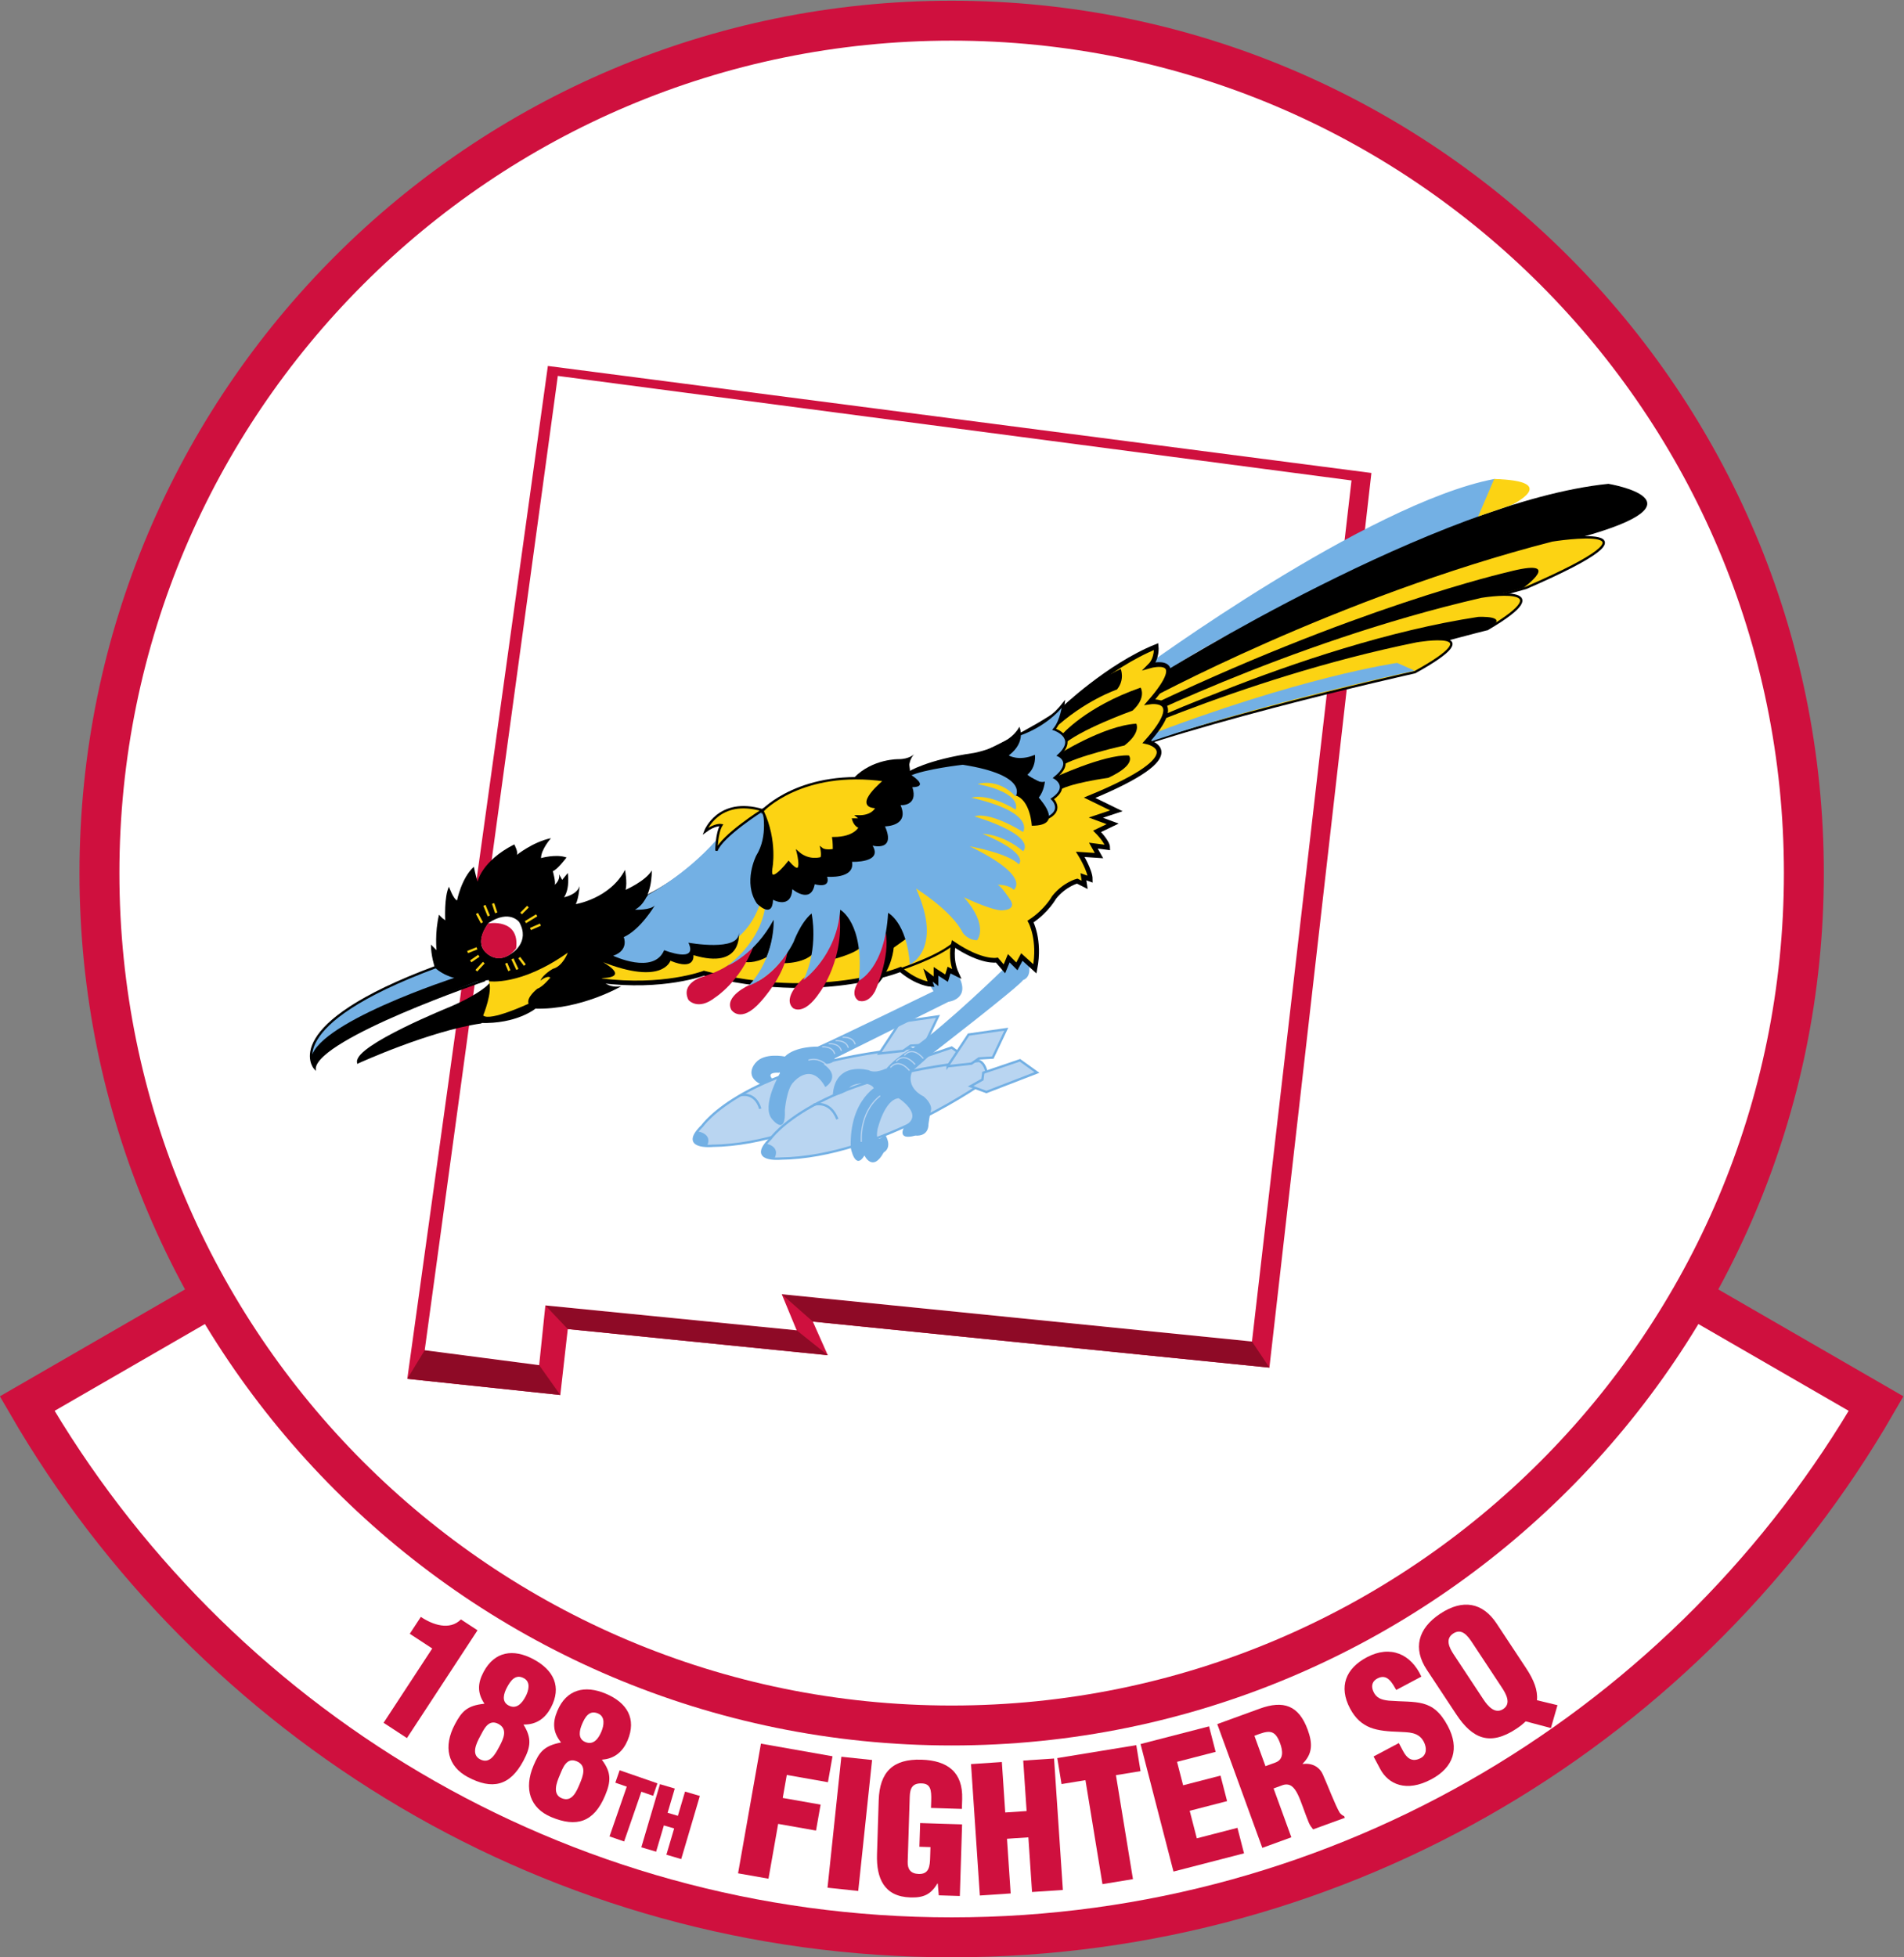 <?xml version="1.0" encoding="UTF-8" standalone="no"?>
<svg
   xmlns:dc="http://purl.org/dc/elements/1.1/"
   xmlns:cc="http://creativecommons.org/ns#"
   xmlns:rdf="http://www.w3.org/1999/02/22-rdf-syntax-ns#"
   xmlns:svg="http://www.w3.org/2000/svg"
   xmlns="http://www.w3.org/2000/svg"
   version="1.1"
   id="svg6174"
   xml:space="preserve"
   width="572.181"
   height="588"
   viewBox="0 0 572.181 588"><rect x="0" y="0" width="572.181" height="588" fill="#808080" stroke="none"/><defs
     id="defs6178"><clipPath
       clipPathUnits="userSpaceOnUse"
       id="clipPath6190"><path
         d="M 30,33 H 582 V 761 H 30 Z"
         id="path6188" /></clipPath></defs><g
     id="g6182"
     transform="matrix(1.333,0,0,-1.333,-125.91,852.32)"><path
       d="m 309,251.346 c -71.067,0 -133.113,38.611 -166.317,95.997 l -42.1,-24.306 C 142.192,251.125 219.944,202.74 309,202.74 c 89.056,0 166.808,48.385 208.417,120.297 l -42.1,24.306 C 442.113,289.957 380.067,251.346 309,251.346 Z"
       style="fill:#ffffff;fill-opacity:1;fill-rule:nonzero;stroke:#cf103e;stroke-width:9;stroke-linecap:round;stroke-linejoin:miter;stroke-miterlimit:4;stroke-dasharray:none;stroke-opacity:1"
       id="path6194" /><path
       d="m 191.902,267.845 -5.064,3.317 2.493,3.806 c 2.659,-1.788 6.511,-3.129 9.036,-0.573 l 3.74,-2.449 -15.91,-24.296 -5.263,3.447 10.968,16.748"
       style="fill:#cf103e;fill-opacity:1;fill-rule:nonzero;stroke:none"
       id="path6196" /><path
       d="m 203.637,255.453 c -1.619,2.431 -1.492,4.606 -0.153,7.121 2.475,4.645 6.704,5.262 11.21,2.862 4.611,-2.455 6.443,-6.257 3.95,-10.937 -1.191,-2.235 -3.127,-3.85 -6.1,-3.79 l -0.037,-0.071 c 1.852,-3.004 1.606,-4.981 -0.049,-8.089 -3.052,-5.729 -7.058,-6.599 -12.542,-3.678 -4.505,2.4 -5.595,6.837 -2.897,11.901 1.507,2.83 2.693,4.215 6.581,4.611 z m 3.397,-9.701 c 0.875,1.641 1.995,3.913 -0.205,5.086 -2.27,1.209 -3.307,-1.243 -4.182,-2.884 -0.781,-1.468 -2.032,-3.984 0.028,-5.082 2.236,-1.191 3.485,1.238 4.359,2.88 z m 2.063,9.259 c 1.816,-0.967 3.058,0.523 3.839,1.99 0.689,1.292 1.254,3.278 -0.388,4.153 -1.886,1.004 -2.988,-0.561 -3.807,-2.097 -0.707,-1.328 -1.286,-3.172 0.356,-4.046"
       style="fill:#cf103e;fill-opacity:1;fill-rule:nonzero;stroke:none"
       id="path6198" /><path
       d="m 220.905,246.719 c -1.832,2.277 -1.902,4.454 -0.794,7.08 2.046,4.851 6.203,5.847 10.908,3.862 4.815,-2.03 6.982,-5.651 4.921,-10.539 -0.985,-2.333 -2.768,-4.117 -5.734,-4.326 l -0.031,-0.073 c 2.116,-2.826 2.049,-4.817 0.68,-8.063 -2.523,-5.982 -6.435,-7.21 -12.161,-4.795 -4.705,1.985 -6.191,6.306 -3.96,11.595 1.246,2.954 2.303,4.442 6.14,5.186 z m 4.259,-9.358 c 0.723,1.715 1.634,4.079 -0.664,5.049 -2.37,1 -3.182,-1.536 -3.905,-3.25 -0.646,-1.532 -1.665,-4.153 0.486,-5.06 2.334,-0.985 3.359,1.548 4.083,3.261 z m 1.219,9.41 c 1.896,-0.8 3,0.797 3.646,2.329 0.569,1.35 0.952,3.379 -0.762,4.102 -1.969,0.831 -2.926,-0.828 -3.603,-2.432 -0.585,-1.387 -0.995,-3.276 0.719,-3.999"
       style="fill:#cf103e;fill-opacity:1;fill-rule:nonzero;stroke:none"
       id="path6200" /><path
       d="m 234.149,240.399 8.523,-2.953 -0.972,-2.803 -2.653,0.919 -3.886,-11.213 -3.289,1.14 3.885,11.213 -2.579,0.894 0.971,2.803"
       style="fill:#cf103e;fill-opacity:1;fill-rule:nonzero;stroke:none"
       id="path6202" /><path
       d="m 239.037,223.035 4.203,14.231 3.339,-0.987 -1.614,-5.465 2.315,-0.683 1.614,5.464 3.339,-0.985 -4.202,-14.231 -3.34,0.986 1.749,5.92 -2.315,0.683 -1.749,-5.92 -3.339,0.987"
       style="fill:#cf103e;fill-opacity:1;fill-rule:nonzero;stroke:none"
       id="path6204" /><path
       d="m 260.847,217.169 5.159,29.229 16.135,-2.847 -1.032,-5.846 -9.276,1.637 -0.914,-5.183 8.535,-1.507 -1.032,-5.845 -8.535,1.506 -2.181,-12.354 -6.859,1.21"
       style="fill:#cf103e;fill-opacity:1;fill-rule:nonzero;stroke:none"
       id="path6206" /><path
       d="m 281.013,213.928 3.12,29.518 6.927,-0.732 -3.121,-29.519 -6.926,0.733"
       style="fill:#cf103e;fill-opacity:1;fill-rule:nonzero;stroke:none"
       id="path6208" /><path
       d="m 306.097,212.21 -0.233,2.66 -0.079,0.003 c -1.504,-2.488 -3.111,-3.229 -6.118,-3.135 -5.894,0.185 -7.665,4.32 -7.496,9.7 l 0.382,12.184 c 0.203,6.448 3.264,9.361 9.633,9.162 5.934,-0.186 9.375,-2.829 9.185,-8.881 l -0.069,-2.216 -6.963,0.219 0.052,1.622 c 0.079,2.532 -0.198,3.807 -2.056,3.906 -2.175,0.108 -2.726,-1.063 -2.787,-3.002 l -0.461,-14.677 c -0.051,-1.661 0.669,-2.674 2.489,-2.731 2.373,-0.074 2.512,1.823 2.571,3.721 l 0.074,2.334 -2.493,0.078 0.168,5.341 9.455,-0.297 -0.507,-16.14 -4.747,0.149"
       style="fill:#cf103e;fill-opacity:1;fill-rule:nonzero;stroke:none"
       id="path6210" /><path
       d="m 315.355,212.169 -1.988,29.619 6.95,0.466 0.764,-11.373 4.818,0.323 -0.763,11.374 6.95,0.466 1.988,-29.619 -6.951,-0.466 -0.827,12.321 -4.818,-0.324 0.828,-12.321 -6.951,-0.466"
       style="fill:#cf103e;fill-opacity:1;fill-rule:nonzero;stroke:none"
       id="path6212" /><path
       d="m 332.815,243.144 17.809,2.915 0.959,-5.859 -5.546,-0.907 3.836,-23.434 -6.874,-1.126 -3.836,23.435 -5.39,-0.883 -0.958,5.859"
       style="fill:#cf103e;fill-opacity:1;fill-rule:nonzero;stroke:none"
       id="path6214" /><path
       d="m 359.009,217.567 -7.424,28.739 15.443,3.988 1.485,-5.747 -8.699,-2.247 1.366,-5.288 8.43,2.178 1.485,-5.748 -8.43,-2.177 1.604,-6.208 9.158,2.366 1.484,-5.748 -15.902,-4.108"
       style="fill:#cf103e;fill-opacity:1;fill-rule:nonzero;stroke:none"
       id="path6216" /><path
       d="m 385.581,225.291 -6.546,-2.384 -10.154,27.896 9.558,3.479 c 5.357,1.95 8.819,0.767 10.837,-4.775 1.083,-2.975 1.148,-5.352 -1.144,-7.619 l 0.027,-0.074 c 1.972,0.254 3.734,-0.537 4.549,-2.43 0.998,-2.164 2.783,-6.948 3.804,-8.598 0.284,-0.318 0.592,-0.586 0.984,-0.738 l 0.136,-0.371 -7.142,-2.599 c -0.375,0.452 -0.713,0.919 -0.954,1.463 -1.005,2.414 -1.695,4.775 -2.504,6.418 -0.808,1.643 -1.736,2.569 -3.301,2.126 l -2.157,-0.785 z m -5.835,16.03 2.231,0.812 c 1.897,0.691 1.707,2.601 1.084,4.312 -1.205,3.31 -2.635,2.958 -5.806,1.719 l 2.491,-6.843"
       style="fill:#cf103e;fill-opacity:1;fill-rule:nonzero;stroke:none"
       id="path6218" /><path
       d="m 409.814,246.528 0.984,-1.851 c 0.799,-1.503 1.994,-2.571 3.95,-1.531 1.434,0.761 1.375,2.389 0.67,3.717 -1.17,2.201 -3.433,2.074 -5.561,2.198 -2.463,0.081 -4.609,0.24 -6.468,0.955 -1.824,0.733 -3.342,1.988 -4.568,4.295 -2.618,4.927 -0.985,9.022 3.768,11.547 5.346,2.842 9.967,0.726 12.305,-4.35 l -5.661,-3.008 c -0.887,1.5 -1.931,3.634 -4.032,2.697 -1.314,-0.564 -1.677,-1.653 -1.203,-2.881 0.661,-1.665 1.892,-2.042 3.561,-2.23 3.086,-0.242 5.561,-0.092 7.699,-0.659 2.139,-0.566 3.906,-1.868 5.596,-5.048 2.674,-5.032 1.365,-9.314 -3.738,-12.025 -5.626,-2.99 -9.674,-1.108 -11.513,2.352 l -1.485,2.796 5.696,3.026"
       style="fill:#cf103e;fill-opacity:1;fill-rule:nonzero;stroke:none"
       id="path6220" /><path
       d="m 438.513,263.395 c 1.745,-2.642 2.668,-4.972 2.439,-7.21 l 4.627,-1.117 -1.482,-5.152 -5.689,1.506 c -0.574,-0.568 -1.289,-1.136 -2.115,-1.681 -5.877,-3.883 -9.843,-2.329 -13.528,3.251 l -6.653,10.07 c -3.14,4.754 -2.046,9.271 3.039,12.629 5.084,3.359 9.569,2.528 12.71,-2.226 z m -9.611,-7.06 c 0.938,-1.42 2.565,-3.38 4.447,-2.137 1.882,1.243 0.618,3.443 -0.319,4.863 l -6.718,10.169 c -1.003,1.519 -2.335,3.248 -4.25,1.982 -1.849,-1.221 -0.88,-3.19 0.123,-4.708 l 6.717,-10.169"
       style="fill:#cf103e;fill-opacity:1;fill-rule:nonzero;stroke:none"
       id="path6222" /><path
       d="m 309,634.74 c 106.106,0 192.125,-86.019 192.125,-192.125 0,-106.106 -86.019,-192.125 -192.125,-192.125 -106.106,0 -192.125,86.019 -192.125,192.125 0,106.106 86.019,192.125 192.125,192.125 z"
       style="fill:#ffffff;fill-opacity:1;fill-rule:nonzero;stroke:#cf103e;stroke-width:9;stroke-linecap:butt;stroke-linejoin:miter;stroke-miterlimit:4;stroke-dasharray:none;stroke-opacity:1"
       id="path6224" /><path
       d="m 186.278,328.623 31.691,228.292 185.661,-24.119 -22.997,-201.648 -102.927,10.376 3.366,-7.572 -58.616,5.889 -1.682,-14.863 -34.496,3.645"
       style="fill:#cf103e;fill-opacity:1;fill-rule:nonzero;stroke:none"
       id="path6226" /><path
       d="m 190.204,335.074 -3.926,-6.451 34.496,-3.645 -4.768,6.73 -25.802,3.366"
       style="fill:#8e0a26;fill-opacity:1;fill-rule:nonzero;stroke:none"
       id="path6228" /><path
       d="m 217.408,345.17 5.048,-5.329 58.616,-5.889 -7.012,5.609 -56.652,5.609"
       style="fill:#8e0a26;fill-opacity:1;fill-rule:nonzero;stroke:none"
       id="path6230" /><path
       d="m 270.695,347.694 7.011,-6.17 102.927,-10.376 -3.927,5.889 -106.011,10.657"
       style="fill:#8e0a26;fill-opacity:1;fill-rule:nonzero;stroke:none"
       id="path6232" /><path
       d="m 190.204,335.074 25.802,-3.366 1.402,13.462 56.652,-5.609 -3.365,8.133 106.011,-10.657 22.437,194.076 -178.93,23.558 -30.009,-219.597"
       style="fill:#ffffff;fill-opacity:1;fill-rule:nonzero;stroke:none"
       id="path6234" /><path
       d="m 427.462,522 c 0,0 -53.141,-21.422 -71.356,-34.894 0,0 -7.633,-2.85 -4.218,1.564 0,0 50.873,37.261 79.415,42.77 0,0 17.72,-1.335 -3.841,-9.44"
       style="fill:#73b0e4;fill-opacity:1;fill-rule:nonzero;stroke:none"
       id="path6236" /><path
       d="m 450.827,518.274 c 0,0 -73.136,-22.078 -98.939,-37.784 0,0 -0.779,1.559 4.284,7.012 0,0 62.324,38.953 100.887,42.847 0,0 23.371,-3.894 -6.232,-12.075"
       style="fill:#000000;fill-opacity:1;fill-rule:nonzero;stroke:none"
       id="path6238" /><path
       d="m 438.458,506.883 c 0,0 -66.351,-18.021 -89.96,-31.501 0.001,0 -0.661,1.421 4.032,6.2 0,0 42.984,23.449 91.839,36.008 0,0 29.768,4.778 -5.911,-10.707 z"
       style="fill:#fcd313;fill-opacity:1;fill-rule:nonzero;stroke:#000000;stroke-width:0.531;stroke-linecap:butt;stroke-linejoin:miter;stroke-miterlimit:4;stroke-dasharray:none;stroke-opacity:1"
       id="path6240" /><path
       d="m 437.924,506.93 c 0,0 9.641,7.011 -3.652,3.505 0,0 -34.619,-7.888 -83.845,-31.697 0,0 -1.958,-2.184 -1.929,-3.356 0.001,0 31.582,15.918 89.426,31.548"
       style="fill:#000000;fill-opacity:1;fill-rule:nonzero;stroke:none"
       id="path6242" /><path
       d="m 429.792,497.629 c 0,0 -67.084,-16.898 -88.634,-28.482 0,0 -0.563,1.293 3.769,5.485 0,0 39.213,20.107 83.456,30.282 0,0 19.327,3.233 1.409,-7.285 z"
       style="fill:#fcd313;fill-opacity:1;fill-rule:nonzero;stroke:#000000;stroke-width:0.531;stroke-linecap:butt;stroke-linejoin:miter;stroke-miterlimit:4;stroke-dasharray:none;stroke-opacity:1"
       id="path6244" /><path
       d="m 342.393,471.58 c 0,0 36.226,19.135 85.306,28.776 0,0 7.693,0.39 2.093,-2.727 0,0 -73.656,-19.231 -88.634,-28.482 -14.979,-9.252 0.359,0.242 0.359,0.242 0,0 -1.023,0 0.876,2.191 0,0 45.136,22.641 85.306,28.776"
       style="fill:#000000;fill-opacity:1;fill-rule:nonzero;stroke:none"
       id="path6246" /><path
       d="m 413.432,487.892 c 0,0 -59.325,-13.209 -78.989,-23.12 0,0 -0.475,1.178 3.522,4.846 0,0 35.756,17.158 75.801,25.262 0,0 17.974,3.14 -0.334,-6.988 z"
       style="fill:#fcd313;fill-opacity:1;fill-rule:nonzero;stroke:#000000;stroke-width:0.531;stroke-linecap:butt;stroke-linejoin:miter;stroke-miterlimit:4;stroke-dasharray:none;stroke-opacity:1"
       id="path6248" /><path
       d="m 413.384,488.232 -3.944,1.753 c 0,0 -21.911,-3.067 -57.698,-16.944 l -0.146,-1.607 c 0,0 20.011,7.596 61.788,16.798"
       style="fill:#73b0e4;fill-opacity:1;fill-rule:nonzero;stroke:none"
       id="path6250" /><path
       d="m 271.396,401.261 c 0,0 -4.628,0.982 -6.591,-1.402 0,0 -2.805,-2.944 1.262,-4.908 0,0 2.524,-1.262 2.524,1.262 0,0 -1.683,1.543 1.543,1.403 0,0 2.243,2.384 1.262,3.645"
       style="fill:#73b0e4;fill-opacity:1;fill-rule:nonzero;stroke:none"
       id="path6252" /><path
       d="m 255.016,381.139 c 0,0 -7.573,-0.701 -2.244,4.487 0,0 9.536,13.882 46.976,17.528 0,0 1.683,-0.28 1.963,-4.207 0,0 -24.259,-17.528 -46.695,-17.808 z"
       style="fill:#b9d5f1;fill-opacity:1;fill-rule:nonzero;stroke:#73b0e4;stroke-width:0.531;stroke-linecap:butt;stroke-linejoin:miter;stroke-miterlimit:4;stroke-dasharray:none;stroke-opacity:1"
       id="path6254" /><path
       d="m 292.693,401.945 4.724,7.143 8.501,1.218 -3.041,-6.407 -3.129,-0.184 -1.683,-1.174 c 0,0 -2.848,-0.315 -5.372,-0.596 z"
       style="fill:#b9d5f1;fill-opacity:1;fill-rule:nonzero;stroke:#73b0e4;stroke-width:0.531;stroke-linecap:butt;stroke-linejoin:miter;stroke-miterlimit:4;stroke-dasharray:none;stroke-opacity:1"
       id="path6256" /><path
       d="m 309.003,403.295 -8.274,-2.805 -0.192,-1.543 -2.656,-1.498 3.55,-1.306 11.402,4.4 z"
       style="fill:#b9d5f1;fill-opacity:1;fill-rule:nonzero;stroke:#73b0e4;stroke-width:0.531;stroke-linecap:butt;stroke-linejoin:miter;stroke-miterlimit:4;stroke-dasharray:none;stroke-opacity:1"
       id="path6258" /><path
       d="m 303.788,417.808 1.122,-1.822 c 0,0 -20.754,-10.097 -26.082,-12.481 0,0 -5.048,0.141 -7.432,-2.244 0,0 -1.683,-0.42 -1.122,-3.785 0,0 -4.207,-7.293 -1.823,-10.237 0,0 3.225,-4.207 2.945,1.963 0,0 0.42,4.908 1.963,6.31 0,0 3.926,4.768 7.152,-1.122 0,0 3.785,2.244 -0.421,5.189 0,0 2.524,-0.14 2.524,1.262 l 25.662,12.761 c 0,0 5.17,0.6 2.225,5.928 0,0 -1.071,0.39 -1.804,1.083 l -1.262,1.402 -0.421,-1.823 -2.244,1.683 0.28,-2.244 -2.524,1.263 1.262,-3.086"
       style="fill:#73b0e4;fill-opacity:1;fill-rule:nonzero;stroke:none"
       id="path6260" /><path
       d="m 270.414,378.264 c 0,0 -7.572,-0.701 -2.244,4.487 0,0 9.536,13.883 46.977,17.529 0,0 1.683,-0.28 1.963,-4.207 0,0 -24.259,-17.528 -46.696,-17.809 z"
       style="fill:#b9d5f1;fill-opacity:1;fill-rule:nonzero;stroke:#73b0e4;stroke-width:0.531;stroke-linecap:butt;stroke-linejoin:miter;stroke-miterlimit:4;stroke-dasharray:none;stroke-opacity:1"
       id="path6262" /><path
       d="m 324.402,400.42 -8.274,-2.804 -0.193,-1.543 -2.655,-1.499 3.55,-1.305 11.402,4.399 z"
       style="fill:#b9d5f1;fill-opacity:1;fill-rule:nonzero;stroke:#73b0e4;stroke-width:0.531;stroke-linecap:butt;stroke-linejoin:miter;stroke-miterlimit:4;stroke-dasharray:none;stroke-opacity:1"
       id="path6264" /><path
       d="m 308.092,399.07 4.723,7.143 8.501,1.219 -3.04,-6.407 -3.129,-0.184 -1.683,-1.174 c 0,0 -2.848,-0.316 -5.372,-0.597 z"
       style="fill:#b9d5f1;fill-opacity:1;fill-rule:nonzero;stroke:#73b0e4;stroke-width:0.531;stroke-linecap:butt;stroke-linejoin:miter;stroke-miterlimit:4;stroke-dasharray:none;stroke-opacity:1"
       id="path6266" /><path
       d="m 294.253,398.597 c 0,0 -2.384,-1.262 -3.926,-0.42 0,0 -7.713,2.243 -8.134,-5.75 0,0 2.664,0.281 3.646,1.683 0,0 0.561,1.122 3.366,1.122 0,0 1.823,-0.141 2.244,-1.122 l 2.103,0.841 0.701,3.646"
       style="fill:#73b0e4;fill-opacity:1;fill-rule:nonzero;stroke:none"
       id="path6268" /><path
       d="m 320.896,421.174 c 0,0 -12.76,-12.481 -20.332,-17.809 0,0 -7.854,-4.066 -7.854,-8.414 0,0 -6.871,-3.085 -6.45,-14.303 0,0 0.981,-5.188 3.085,-1.683 0,0 1.823,-3.926 4.347,0.702 0,0 2.103,0.981 0.28,4.066 0,0 -2.383,-2.804 -1.682,1.122 0,0 1.542,6.73 4.768,7.011 0,0 5.889,-3.786 1.402,-6.17 0,0 -2.244,-3.506 2.384,-2.243 0,0 2.944,-0.421 2.944,2.664 0,0 0.281,2.103 0.561,3.085 0,0 0.421,1.262 -1.683,3.085 0,0 -4.206,1.823 -2.523,5.75 0,0 2.664,2.243 3.786,3.364 0,0 20.193,15.566 21.174,17.108 0,0 2.384,0.561 0.981,4.628 l -1.542,2.244 -0.841,-2.104 -1.683,1.824 -1.122,-3.927"
       style="fill:#73b0e4;fill-opacity:1;fill-rule:nonzero;stroke:none"
       id="path6270" /><path
       d="m 277.83,390.365 c 0,0 3.651,1.315 5.404,-3.214 m -21.764,5.405 c 0,0 3.213,0.877 4.382,-3.068"
       style="fill:none;stroke:#73b0e4;stroke-width:0.531;stroke-linecap:butt;stroke-linejoin:miter;stroke-miterlimit:4;stroke-dasharray:none;stroke-opacity:1"
       id="path6272" /><path
       d="m 288.639,382.039 c 0,0 -0.584,6.573 4.236,10.371 m -12.076,6.962 c 0,0 -1.752,1.851 -4.089,1.072 m 3.08,3 c 0,0 2.361,0.25 2.848,-1.601 m -1.351,2.301 c 0,0 2.361,0.25 2.848,-1.601 m -1.29,2.283 c 0,0 2.361,0.249 2.848,-1.601 m -1.29,2.38 c 0,0 2.361,0.249 2.848,-1.602 m 7.961,-5.215 c 0,0 1.656,2.337 4.285,-0.682 m -3.019,2.046 c 0,0 1.655,2.337 4.285,-0.682 m -2.434,2.045 c 0,0 1.655,2.337 4.284,-0.682"
       style="fill:none;stroke:#b8d4f1;stroke-width:0.266;stroke-linecap:butt;stroke-linejoin:miter;stroke-miterlimit:4;stroke-dasharray:none;stroke-opacity:1"
       id="path6274" /><path
       d="m 165.384,398.738 c 0,0 -8.133,9.535 27.344,22.717 0,0 3.085,-3.086 11.079,-2.946 0,0 -37.441,-12.76 -38.423,-19.771 z"
       style="fill:#73b0e4;fill-opacity:1;fill-rule:nonzero;stroke:#000000;stroke-width:0.531;stroke-linecap:butt;stroke-linejoin:miter;stroke-miterlimit:4;stroke-dasharray:none;stroke-opacity:1"
       id="path6276" /><path
       d="m 239.424,436.739 c 0,0 8.835,3.646 17.108,12.901 0,0 19.772,17.389 37.16,13.042 0,0 15.706,6.17 21.875,6.45 0,0 12.06,5.609 18.37,10.237 0,0 10.377,9.956 21.175,14.303 0,0 0.281,-2.665 -1.402,-4.347 0,0 9.394,2.664 0,-8.134 0,0 8.413,1.263 -0.702,-8.974 0,0 11.639,-2.524 -12.901,-12.62 l 6.03,-2.945 -4.627,-1.543 3.786,-1.402 -3.506,-1.683 c 0,0 2.384,-2.384 2.384,-3.646 l -3.225,0.421 1.262,-2.244 -4.208,0.281 c 0,0 2.245,-3.646 2.245,-5.609 l -1.543,0.561 0.28,-1.824 -1.682,0.842 c 0,0 -2.805,-0.701 -5.189,-3.646 0,0 -1.682,-3.085 -5.328,-5.469 0,0 2.243,-4.066 0.982,-10.657 l -2.945,2.664 -1.122,-2.103 -1.824,1.823 -0.981,-2.384 -1.683,1.963 c 0,0 -3.365,-0.701 -9.815,3.646 0,0 -0.842,-3.366 0.701,-6.731 l -1.683,0.841 -0.561,-1.823 -2.384,1.543 v -2.244 l -1.823,1.402 0.701,-2.103 c 0,0 -3.084,0.14 -6.871,3.366 0,0 -18.37,-7.573 -44.312,-0.842 0,0 -9.255,-3.505 -23.277,-1.683 l -0.842,1.262 c 0,0 4.628,-0.421 0,3.506 0,0 8.554,3.787 4.067,5.469 0,0 7.291,4.067 1.822,5.048 z"
       style="fill:#fcd313;fill-opacity:1;fill-rule:nonzero;stroke:#000000;stroke-width:1.063;stroke-linecap:butt;stroke-linejoin:miter;stroke-miterlimit:4;stroke-dasharray:none;stroke-opacity:1"
       id="path6278" /><path
       d="m 297.338,420.894 c 0,0 8.273,2.664 11.99,5.749"
       style="fill:none;stroke:#000000;stroke-width:0.531;stroke-linecap:butt;stroke-linejoin:miter;stroke-miterlimit:4;stroke-dasharray:none;stroke-opacity:1"
       id="path6280" /><path
       d="m 331.693,463.943 c 0,0 11.639,5.47 17.248,5.189 0,0 1.964,-1.963 -4.627,-5.048 0,0 -9.395,-1.262 -11.499,-3.085 l -1.122,2.944"
       style="fill:#000000;fill-opacity:1;fill-rule:nonzero;stroke:none"
       id="path6282" /><path
       d="m 332.675,469.132 c 0,0 10.517,6.731 17.95,7.152 0,0 1.121,-1.964 -2.665,-4.908 0,0 -10.798,-2.384 -14.303,-4.628 l -0.982,2.384"
       style="fill:#000000;fill-opacity:1;fill-rule:nonzero;stroke:none"
       id="path6284" /><path
       d="m 333.797,473.759 c 0,0 5.328,6.311 17.809,10.658 0,0 1.402,-2.244 -1.823,-5.188 0,0 -12.2,-4.348 -15.986,-7.993 v 2.523"
       style="fill:#000000;fill-opacity:1;fill-rule:nonzero;stroke:none"
       id="path6286" /><path
       d="m 333.937,479.369 c 0,0 6.731,6.31 13.182,9.255 0,0 0.981,-2.384 -0.842,-4.628 0,0 -7.432,-2.524 -14.443,-9.115 0,0 2.103,3.646 2.103,4.488"
       style="fill:#000000;fill-opacity:1;fill-rule:nonzero;stroke:none"
       id="path6288" /><path
       d="m 324.402,473.9 c 0,0 5.889,1.823 9.816,6.871 0,0 -0.421,-3.786 -2.104,-5.749 0,0 5.469,-1.823 0.982,-5.89 0,0 3.506,-1.542 -0.842,-5.048 0,0 3.506,-1.963 -0.561,-4.768 0,0 2.805,-2.664 -1.542,-4.487 0,0 -0.701,5.048 -2.664,5.048 l 1.683,2.805 -3.927,2.103 1.543,3.646 c 0,0 -4.207,-1.262 -5.75,0.561 z"
       style="fill:#73b0e4;fill-opacity:1;fill-rule:nonzero;stroke:#000000;stroke-width:0.531;stroke-linecap:butt;stroke-linejoin:miter;stroke-miterlimit:4;stroke-dasharray:none;stroke-opacity:1"
       id="path6290" /><path
       d="m 299.301,465.486 c 0,0 4.067,2.664 14.724,4.207 0,0 7.852,1.403 10.237,5.889 0,0 1.682,-3.365 -2.385,-6.45 0,0 2.245,-1.402 5.891,0.14 0,0 0.419,-2.664 -1.684,-4.487 0,0 2.385,-2.103 3.927,-1.543 0,0 -0.14,-2.103 -1.403,-3.645 0,0 6.171,-6.31 -1.542,-6.31 0,0 -0.28,5.889 -3.786,6.871 0,0 -1.543,9.675 -23.699,4.066 0,0 -1.121,-0.14 -0.28,1.262"
       style="fill:#000000;fill-opacity:1;fill-rule:nonzero;stroke:none"
       id="path6292" /><path
       d="m 298.88,427.905 c 0,0 -1.542,-1.122 -2.945,-2.103 0,0 -0.28,-4.768 -3.926,-8.555 0,0 2.524,7.994 1.402,11.92 0,0 0.842,4.347 0.561,5.329 0,0 3.226,0 4.908,-6.591"
       style="fill:#000000;fill-opacity:1;fill-rule:nonzero;stroke:none"
       id="path6294" /><path
       d="m 282.614,434.636 c 0,0 1.682,-6.731 -0.561,-11.499 0,0 5.188,1.262 6.45,2.805 0,0 -1.121,9.675 -5.889,8.694"
       style="fill:#000000;fill-opacity:1;fill-rule:nonzero;stroke:none"
       id="path6296" /><path
       d="m 270.975,422.296 c 0,0 5.469,-0.14 7.292,2.805 0,0 0.42,6.17 -0.701,9.255 0,0 -4.628,-4.628 -6.591,-12.06"
       style="fill:#000000;fill-opacity:1;fill-rule:nonzero;stroke:none"
       id="path6298" /><path
       d="m 262.421,422.576 c 0,0 2.104,-0.42 4.908,1.122 0,0 2.244,5.469 1.823,8.835 0,0 -3.505,-4.908 -5.609,-6.451 l -1.122,-3.506"
       style="fill:#000000;fill-opacity:1;fill-rule:nonzero;stroke:none"
       id="path6300" /><path
       d="m 288.223,418.509 c 0,0 -2.384,-3.084 -0.281,-4.627 0,0 2.104,-0.982 3.787,2.104 0,0 3.505,7.712 2.383,13.321 0,0 -1.542,-7.993 -5.889,-10.798"
       style="fill:#cf103e;fill-opacity:1;fill-rule:nonzero;stroke:none"
       id="path6302" /><path
       d="m 275.463,418.79 c 0,0 -4.768,-4.207 -2.244,-6.591 0,0 2.383,-1.963 6.029,3.506 0,0 5.89,7.713 4.348,18.651 0,0 -0.281,-10.237 -8.133,-15.566"
       style="fill:#cf103e;fill-opacity:1;fill-rule:nonzero;stroke:none"
       id="path6304" /><path
       d="m 263.403,417.388 c 0,0 -5.75,-2.524 -4.067,-5.609 0,0 2.103,-3.226 6.591,1.823 0,0 5.469,5.889 6.03,11.358 0,0 -2.945,-5.609 -8.554,-7.572"
       style="fill:#cf103e;fill-opacity:1;fill-rule:nonzero;stroke:none"
       id="path6306" /><path
       d="m 258.635,421.875 c 0,0 -1.823,-1.402 -5.889,-2.665 0,0 -4.908,-1.402 -3.085,-5.187 0,0 2.103,-2.525 6.029,0.56 0,0 5.609,3.506 8.695,11.64 0,0 -2.665,-2.805 -5.75,-4.348"
       style="fill:#cf103e;fill-opacity:1;fill-rule:nonzero;stroke:none"
       id="path6308" /><path
       d="m 266.908,434.917 c 0,0 -0.42,-7.012 -8.413,-13.182 0,0 6.17,2.524 10.377,10.377 0,0 0.42,-8.414 -5.609,-14.865 0,0 6.029,1.823 10.096,9.817 0,0 1.543,4.347 4.067,6.45 0,0 1.682,-7.712 -1.824,-15.005 0,0 7.573,5.47 8.274,15.847 0,0 5.469,-2.945 4.207,-15.987 0,0 5.889,2.665 6.59,15.285 0,0 4.207,-2.103 4.908,-11.639 0,0 7.573,3.366 1.403,17.108 0,0 7.993,-4.908 10.517,-9.956 0,0 1.122,-1.683 3.225,-1.683 0,0 2.805,3.085 -2.945,9.676 0,0 5.469,-2.664 8.274,-2.945 0,0 4.067,-0.14 1.963,2.664 0,0 -1.823,2.805 -2.664,3.085 0,0 2.383,0.141 3.645,-1.121 0,0 4.207,2.945 -9.956,9.816 0,0 8.694,-1.543 11.079,-4.067 0,0 2.804,2.244 -8.134,6.871 0,0 4.487,0 9.115,-3.926 0,0 3.646,3.225 -10.938,7.853 0,0 2.805,1.402 10.938,-3.506 0,0 2.945,4.347 -11.639,7.713 0,0 3.366,1.262 9.956,-2.665 0,0 1.823,3.646 -8.554,5.75 0,0 4.488,1.542 8.554,-2.805 0,0 3.225,4.768 -11.919,7.152 0,0 -8.694,-0.982 -11.92,-2.525 0,0 2.945,-2.383 -0.14,-2.383 0,0 1.263,-3.927 -2.804,-3.786 0,0 2.664,-4.487 -3.366,-4.769 0,0 2.524,-5.047 -2.804,-4.486 0,0 1.823,-4.067 -4.207,-3.226 0,0 0.14,-4.066 -5.889,-3.505 0,0 1.262,-2.805 -3.086,-1.684 0,0 0.421,-4.066 -4.767,-0.56 0,0 0.14,-4.908 -4.067,-2.805 0,0 0,-2.804 -1.543,-2.383"
       style="fill:#73b0e4;fill-opacity:1;fill-rule:nonzero;stroke:none"
       id="path6310" /><path
       d="m 240.545,437.721 c 0,0 8.275,4.347 15.286,12.2 0,0 4.767,5.188 10.517,6.871 0,0 4.627,-20.053 -5.469,-28.607 0,0 -0.561,-3.786 -10.657,-1.682 0,0 2.524,-4.207 -5.89,-1.823 0,0 -1.963,-5.61 -12.34,-0.701 0,0 4.067,1.262 2.524,4.487 0,0 5.889,3.506 5.889,5.609 l -4.066,-0.14 c 0,0 3.786,2.804 4.206,3.786"
       style="fill:#73b0e4;fill-opacity:1;fill-rule:nonzero;stroke:none"
       id="path6312" /><path
       d="m 197.496,419.21 c 0,0 -33.094,-10.657 -32.954,-18.93 0,0 0,-0.561 0.982,-1.262 0,0 -1.262,4.908 37.722,19.632 0,0 -2.384,-0.561 -5.75,0.56"
       style="fill:#000000;fill-opacity:1;fill-rule:nonzero;stroke:none"
       id="path6314" /><path
       d="m 204.788,417.388 c 0,0 -1.963,-2.243 -8.834,-5.189 0,0 -21.175,-8.553 -20.754,-12.199 0,0 15.986,7.292 27.625,8.974 0,0 2.804,4.347 1.963,8.414 z"
       style="fill:#000000;fill-opacity:1;fill-rule:nonzero;stroke:#000000;stroke-width:0.531;stroke-linecap:butt;stroke-linejoin:miter;stroke-miterlimit:4;stroke-dasharray:none;stroke-opacity:1"
       id="path6316" /><path
       d="m 192.448,421.455 c 0,0 -0.842,2.524 -0.842,5.048 l 1.263,-1.262 c 0,0 -0.421,3.926 0.561,7.993 0,0 0.561,-0.701 1.402,-1.262 0,0 -0.281,5.328 0.841,7.572 0,0 0.982,-2.805 1.823,-3.086 0,0 0.981,5.049 3.786,7.573 0,0 0.421,-2.103 0.841,-3.366 0.001,0 0.842,4.628 8.274,8.415 0,0 0.982,-1.824 0.561,-2.385 0,0 3.645,2.945 7.712,3.787 0,0 -2.243,-2.525 -2.243,-4.488 0,0 3.365,0.982 5.749,0.14 0,0 -2.103,-2.804 -3.085,-3.084 0,0 0.701,-2.525 0.421,-3.086 0,0 1.262,0.982 0.982,2.385 l 0.701,-1.263 1.261,1.543 c 0,0 0.561,-3.366 -0.841,-5.469 0,0 2.945,0.561 3.506,2.524 0,0 -0.141,-2.524 -0.842,-4.067 0,0 7.713,1.262 11.078,7.713 0,0 0.561,-2.805 0.141,-4.487 0,0 4.487,1.963 5.889,4.347 0,0 0.28,-6.591 -3.786,-8.834 0,0 3.505,-0.141 4.487,0.981 0,0 -3.225,-5.469 -7.011,-7.152 0,0 1.262,-2.944 -2.384,-4.206 0,0 9.115,-4.348 11.499,1.262 0,0 7.712,-3.085 5.469,1.683 0,0 11.498,-2.104 11.358,2.243 0,0 0.981,-8.414 -10.237,-5.048 0,0 0.561,-3.646 -5.188,-1.262 0,0 -1.683,-5.61 -15.284,-0.281 0,0 6.59,-3.506 -0.421,-3.646 0,0 1.122,-2.383 4.627,-1.823 0,0 -9.115,-5.328 -19.351,-5.048 0,0 -4.207,-3.506 -12.48,-3.226 0,0 3.225,6.031 1.962,9.676 0,0 -8.133,-1.262 -12.199,2.946"
       style="fill:#000000;fill-opacity:1;fill-rule:nonzero;stroke:none"
       id="path6318" /><path
       d="m 211.519,431.551 c 0,0 -2.104,2.945 -6.872,-0.14 0,0 -3.225,-4.067 -0.84,-6.451 0,0 2.383,-3.085 6.029,-0.42 0,0 4.206,2.524 1.683,7.011"
       style="fill:#ffffff;fill-opacity:1;fill-rule:nonzero;stroke:none"
       id="path6320" /><path
       d="m 203.526,422.436 -1.683,-1.823 m 0.561,3.366 -1.823,-1.263 m 1.402,2.946 -2.103,-0.842 m 14.162,5.188 2.245,0.982 m -4.348,2.524 1.543,1.543 m -0.561,-3.506 2.524,1.542 m -6.871,-10.797 0.701,-1.683 m 2.244,2.945 1.262,-1.683 m -2.804,1.402 1.121,-2.383 m -7.993,10.517 -1.122,2.103 m 4.347,0.14 -0.701,2.103 m -0.982,-2.804 -0.981,2.384"
       style="fill:none;stroke:#fcd313;stroke-width:0.531;stroke-linecap:butt;stroke-linejoin:miter;stroke-miterlimit:4;stroke-dasharray:none;stroke-opacity:1"
       id="path6322" /><path
       d="m 204.507,431.271 c 0,0 7.152,1.262 6.311,-5.609 0,0 -2.945,-4.348 -6.872,-0.982 0,0 -2.664,2.244 0.561,6.591"
       style="fill:#cf103e;fill-opacity:1;fill-rule:nonzero;stroke:none"
       id="path6324" /><path
       d="m 204.647,418.229 c 0,0 7.152,-1.122 17.809,6.451 0,0 -1.121,-3.085 -3.365,-3.646 0,0 -2.243,-1.263 -2.804,-2.665 0,0 1.542,1.262 2.243,0.701 0,0 -1.682,-2.103 -2.945,-2.523 0,0 -2.524,-1.964 -1.963,-3.366 0,0 -8.694,-4.067 -10.236,-2.664 0,0 2.243,5.469 1.261,7.712"
       style="fill:#fcd313;fill-opacity:1;fill-rule:nonzero;stroke:none"
       id="path6326" /><path
       d="m 266.348,456.792 c 0,0 1.402,-5.749 -1.402,-10.237 0,0 -3.086,-6.03 0.14,-10.798 0,0 3.505,-3.645 3.645,0.842 0,0 4.067,-2.243 4.348,2.384 0,0 4.206,-3.505 5.048,1.122 0,0 3.646,-1.122 2.805,1.683 0,0 6.309,-0.561 5.608,3.365 0,0 7.012,-0.28 4.628,3.646 0,0 5.329,-1.402 2.804,4.347 0,0 5.609,0 3.506,4.768 0,0 4.067,-0.281 2.665,4.067 0,0 4.206,-0.141 -0.562,2.944 0,0 0.141,0.561 -0.14,2.104 0,0 0.14,1.402 1.123,2.384 0,0 -1.123,-1.123 -3.506,-1.123 0,0 -5.89,0.141 -10.097,-4.206 0,0 -11.498,0.42 -20.613,-7.292"
       style="fill:#000000;fill-opacity:1;fill-rule:nonzero;stroke:none"
       id="path6328" /><path
       d="m 266.348,456.652 c 0,0 8.834,9.536 27.624,6.871 0,0 -7.432,-6.03 -1.822,-6.03 0,0 -0.701,-2.243 -4.348,-2.103 l 0.842,-0.701 h -1.823 c 0,0 0.42,-1.543 1.542,-1.683 0,0 -0.981,-2.524 -6.029,-2.524 0,0 0.14,-0.842 0.14,-2.665 0,0 -1.963,-0.42 -2.805,0.281 0,0 0.281,-1.403 0,-2.104 0,0 -2.804,-0.981 -5.328,1.262 0,0 1.682,-6.591 -2.104,-2.243 0,0 -4.487,-5.75 -3.927,-1.402 0,0 1.263,6.17 -1.962,13.041 z"
       style="fill:#fcd313;fill-opacity:1;fill-rule:nonzero;stroke:#000000;stroke-width:0.531;stroke-linecap:butt;stroke-linejoin:miter;stroke-miterlimit:4;stroke-dasharray:none;stroke-opacity:1"
       id="path6330" /><path
       d="m 266.348,456.792 c 0,0 -9.115,-5.749 -10.377,-9.115 0,0 0,3.926 1.122,5.75 0,0 -1.403,0.28 -3.646,-1.403 0,0 2.945,7.713 12.901,4.768 z"
       style="fill:#fcd313;fill-opacity:1;fill-rule:nonzero;stroke:#000000;stroke-width:0.531;stroke-linecap:butt;stroke-linejoin:miter;stroke-miterlimit:4;stroke-dasharray:none;stroke-opacity:1"
       id="path6332" /><path
       d="m 267.069,381.649 c 0,0 3.311,-0.487 2.045,-3.213 0,0 -4.966,-0.293 -2.045,3.213"
       style="fill:#73b0e4;fill-opacity:1;fill-rule:nonzero;stroke:none"
       id="path6334" /><path
       d="m 251.829,384.376 c 0,0 3.311,-0.487 2.045,-3.214 0,0 -4.966,-0.292 -2.045,3.214"
       style="fill:#73b0e4;fill-opacity:1;fill-rule:nonzero;stroke:none"
       id="path6336" /><path
       d="m 431.303,531.44 -3.604,-8.442 7.303,2.483 c 0,0 11.785,5.521 -3.699,5.959"
       style="fill:#fcd313;fill-opacity:1;fill-rule:nonzero;stroke:none"
       id="path6338" /></g></svg>
